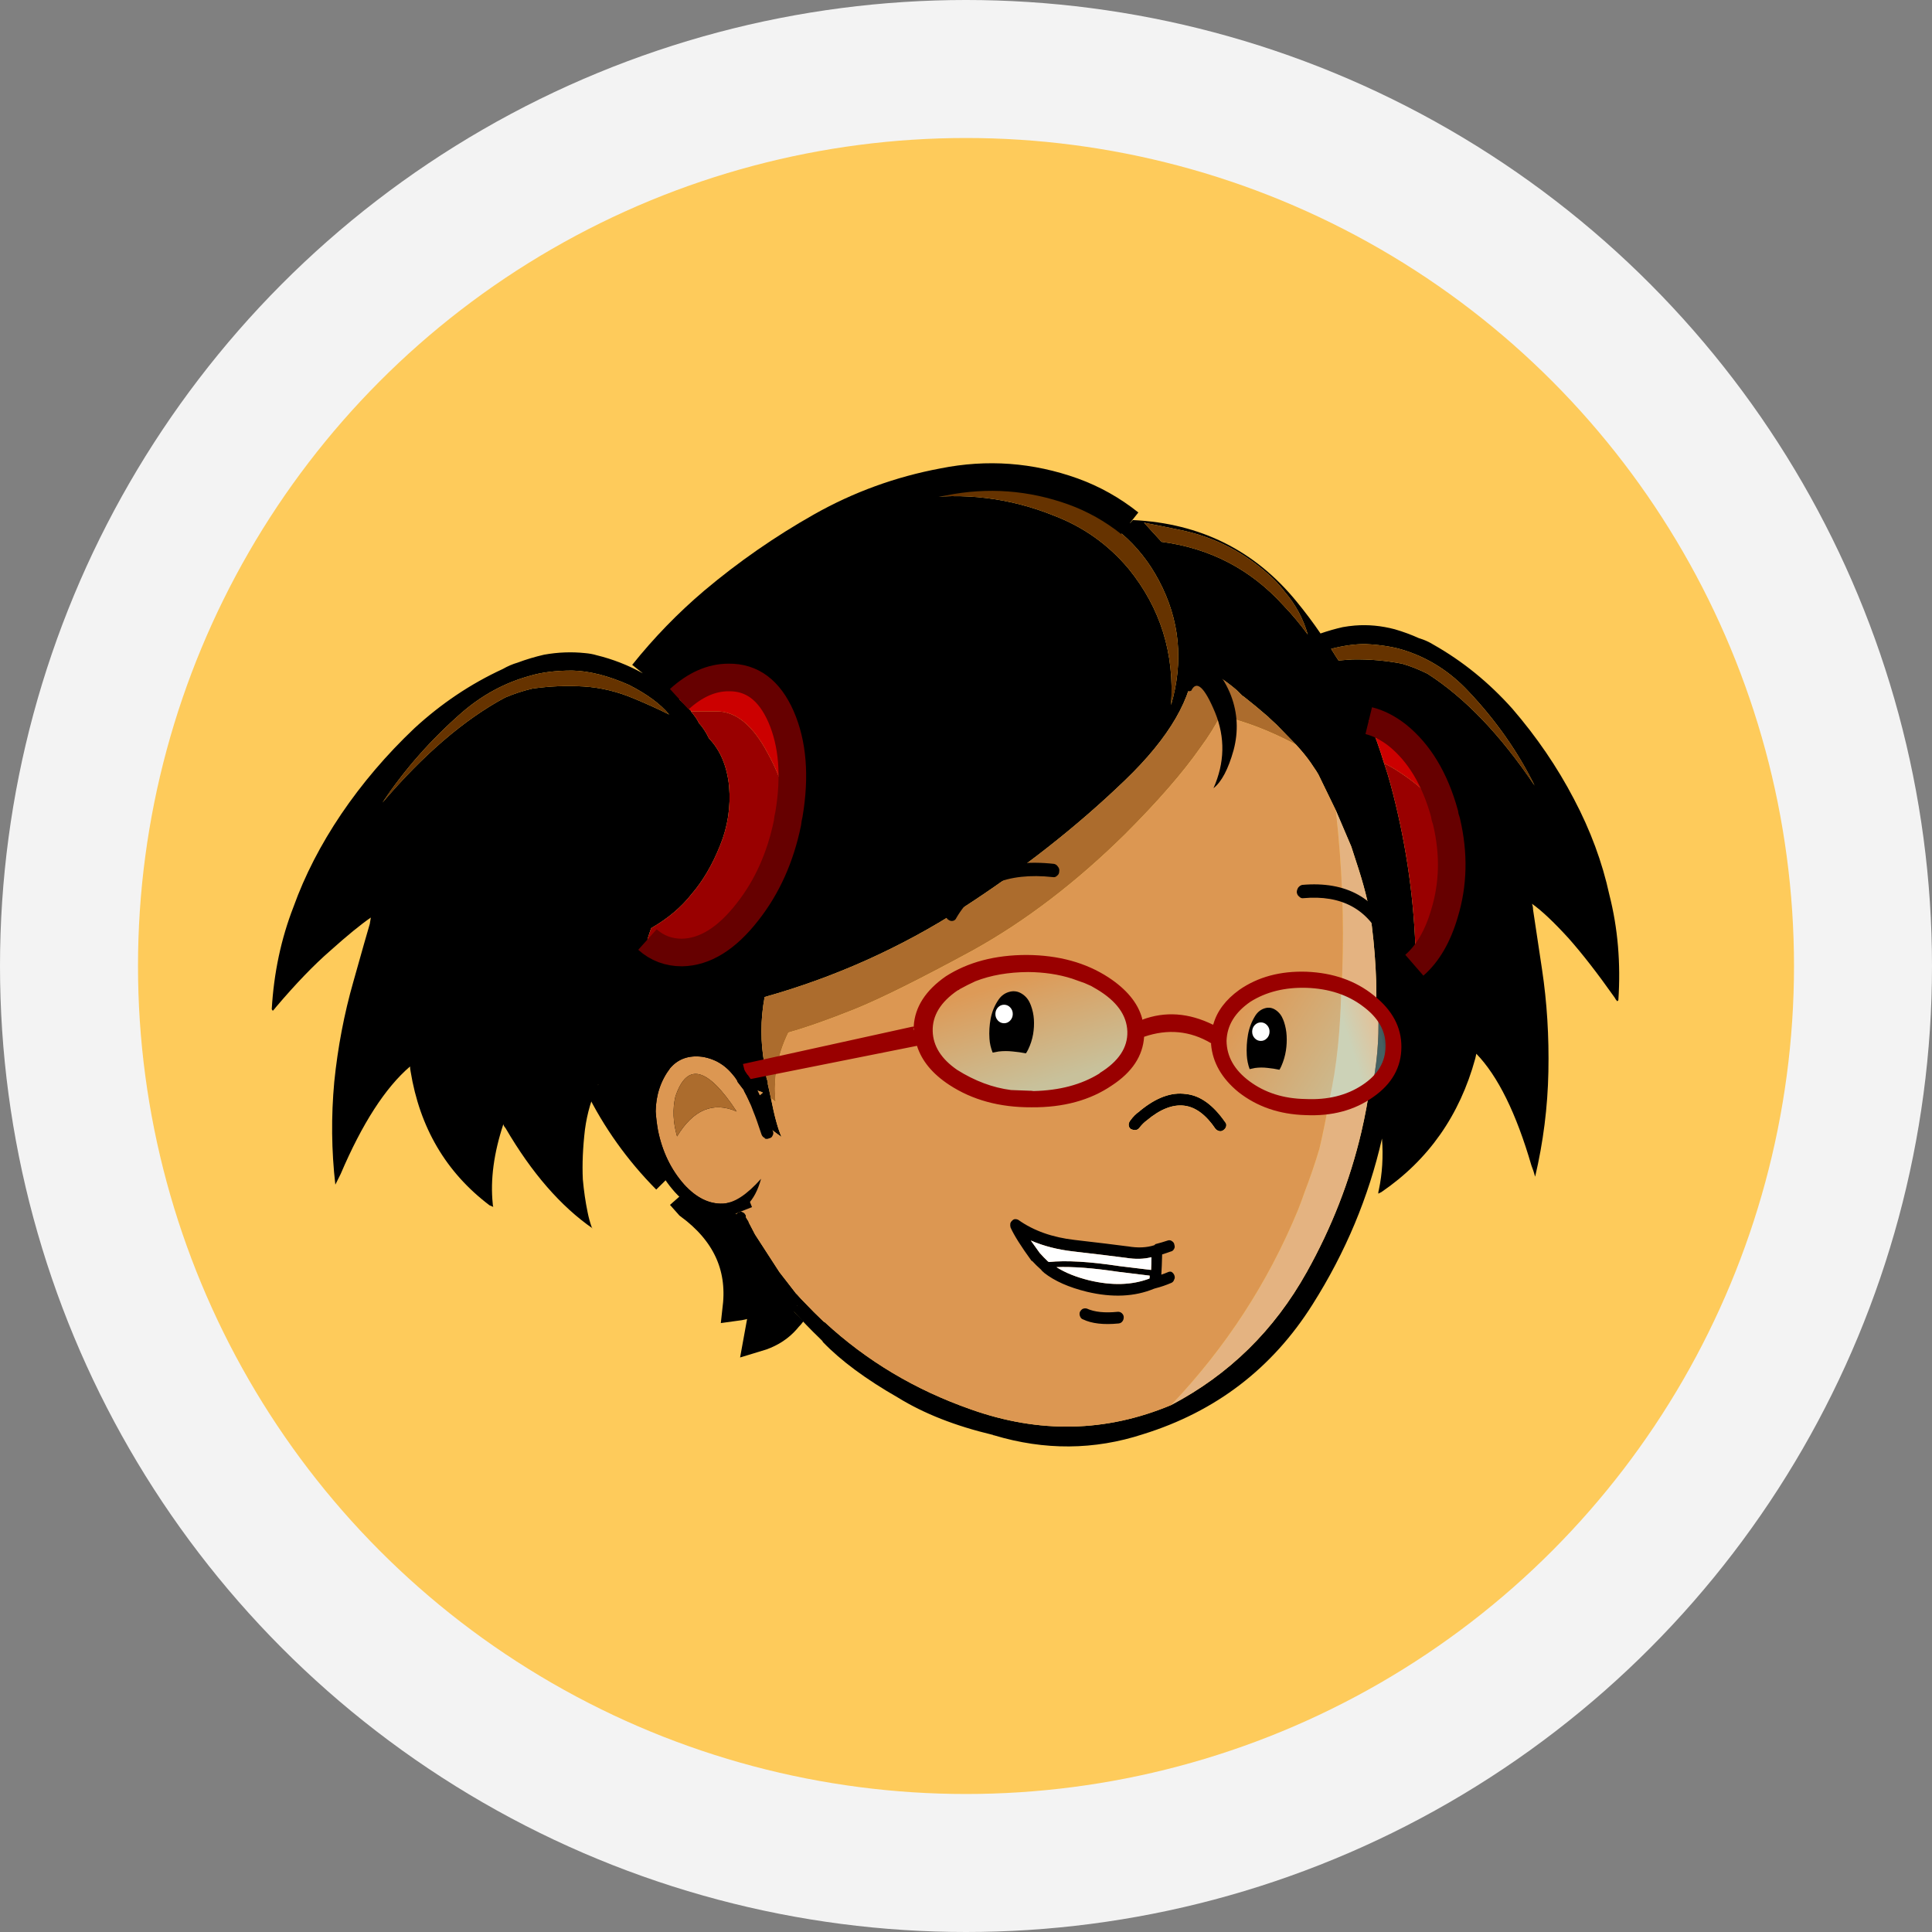 <?xml version="1.0" encoding="UTF-8" standalone="no"?>
<svg width="70px" height="70px" viewBox="0 0 70 70" version="1.1" xmlns="http://www.w3.org/2000/svg" xmlns:xlink="http://www.w3.org/1999/xlink">
    <rect x="0" y="0" width="70" height="70" fill="#808080" stroke="none"/>
    <!-- Generator: Sketch 39.1 (31720) - http://www.bohemiancoding.com/sketch -->
    <title>Group 7</title>
    <desc>Created with Sketch.</desc>
    <defs>
        <linearGradient x1="36.718%" y1="13.077%" x2="63.803%" y2="89.039%" id="linearGradient-1">
            <stop stop-color="#DD9A57" offset="0%"></stop>
            <stop stop-color="#C8C19B" offset="100%"></stop>
        </linearGradient>
        <linearGradient x1="23.92%" y1="16.703%" x2="120.374%" y2="87.903%" id="linearGradient-2">
            <stop stop-color="#DD9A57" offset="0%"></stop>
            <stop stop-color="#C8C19B" offset="100%"></stop>
        </linearGradient>
        <linearGradient x1="41.435%" y1="54.568%" x2="83.99%" y2="45.204%" id="linearGradient-3">
            <stop stop-color="#456162" offset="0%"></stop>
            <stop stop-color="#343F40" offset="100%"></stop>
        </linearGradient>
        <linearGradient x1="48.737%" y1="61.723%" x2="94.697%" y2="39.224%" id="linearGradient-4">
            <stop stop-color="#CCD2B7" offset="0%"></stop>
            <stop stop-color="#E1C29A" offset="100%"></stop>
        </linearGradient>
    </defs>
    <g id="Page-1" stroke="none" stroke-width="1" fill="none" fill-rule="evenodd">
        <g id="BP-TOURS-Copy" transform="translate(-2421, -898)">
            <g id="Group-7" transform="translate(2421, 898)">
                <circle id="Oval-3-Copy-4" fill="#F3F3F3" cx="35" cy="35" r="35"></circle>
                <circle id="Oval-4-Copy-3" fill="#FECB5B" cx="35" cy="35" r="30"></circle>
                <g id="product_nav-brainpop_jr-(1)-copy-2" transform="translate(9, 17)">
                    <g id="annie_profile-copy" transform="translate(0.5, 0)">
                        <g id="Page-1">
                            <g id="annie">
                                <g id="Group">
                                    <g id="Layer0_0_FILL-link">
                                        <g id="Layer0_0_FILL">
                                            <path d="M43.683,8.026 C44.681,9.076 45.488,10.221 46.102,11.463 C44.873,9.633 43.58,8.282 42.224,7.412 C41.916,7.258 41.609,7.136 41.302,7.047 C40.7,6.932 40.099,6.88 39.497,6.893 C39.328,6.904 39.162,6.916 38.998,6.932 C39.416,7.636 39.78,8.359 40.092,9.101 C40.44,9.193 40.786,9.372 41.129,9.639 C41.923,10.279 42.492,11.226 42.838,12.481 C42.849,12.57 42.868,12.66 42.896,12.75 L42.915,12.788 C43.184,13.94 43.158,15.041 42.838,16.091 C42.595,16.923 42.23,17.55 41.743,17.972 C41.665,18.42 41.486,18.817 41.206,19.163 L41.091,19.163 L40.879,19.585 L41.091,19.163 L41.206,19.163 C41.486,18.817 41.665,18.42 41.743,17.972 C41.769,17.807 41.782,17.634 41.782,17.454 L41.782,17.281 C41.705,15.31 41.404,13.351 40.879,11.406 C40.812,11.153 40.735,10.904 40.649,10.657 C40.491,10.13 40.306,9.612 40.092,9.101 C39.78,8.359 39.416,7.636 38.998,6.932 C38.909,6.797 38.819,6.657 38.729,6.509 C38.608,6.326 38.48,6.14 38.345,5.952 C38.078,5.56 37.79,5.176 37.481,4.8 C35.97,2.944 33.993,1.959 31.548,1.843 L31.432,1.959 C30.805,1.459 30.12,1.075 29.378,0.806 C27.842,0.256 26.274,0.141 24.674,0.461 C23.099,0.755 21.621,1.293 20.238,2.074 C18.856,2.855 17.556,3.757 16.34,4.781 C15.411,5.569 14.56,6.439 13.786,7.392 C13.26,7.101 12.703,6.883 12.116,6.74 C11.988,6.701 11.847,6.676 11.694,6.663 C11.207,6.612 10.714,6.631 10.215,6.72 C9.882,6.797 9.562,6.893 9.255,7.008 C9.076,7.06 8.897,7.136 8.717,7.239 C7.552,7.776 6.484,8.493 5.511,9.389 C4.499,10.349 3.616,11.386 2.861,12.5 C2.119,13.601 1.542,14.721 1.133,15.86 C0.685,17.012 0.422,18.248 0.346,19.566 L0.384,19.624 C0.422,19.585 0.461,19.54 0.499,19.489 C1.216,18.644 1.869,17.966 2.458,17.454 C3.072,16.903 3.565,16.5 3.936,16.244 C3.923,16.321 3.911,16.398 3.898,16.475 C3.821,16.731 3.623,17.428 3.303,18.568 C2.97,19.732 2.739,20.942 2.611,22.197 C2.496,23.451 2.509,24.693 2.65,25.922 C2.714,25.794 2.778,25.666 2.842,25.538 C3.623,23.707 4.461,22.408 5.357,21.64 C5.357,21.691 5.364,21.749 5.376,21.813 C5.709,23.861 6.663,25.48 8.237,26.671 L8.372,26.728 C8.359,26.69 8.353,26.651 8.353,26.613 C8.263,25.742 8.391,24.782 8.737,23.733 C8.749,23.784 8.775,23.829 8.813,23.867 C9.761,25.493 10.817,26.709 11.982,27.515 C11.969,27.503 11.956,27.49 11.943,27.477 C11.879,27.298 11.828,27.112 11.79,26.92 C11.713,26.549 11.655,26.152 11.617,25.73 C11.591,25.179 11.617,24.578 11.694,23.925 C11.774,23.33 11.934,22.786 12.174,22.293 C12.802,23.575 13.621,24.727 14.631,25.749 C14.542,25.57 14.459,25.378 14.382,25.173 C14.369,25.147 14.363,25.128 14.363,25.115 C14.35,25.077 14.343,25.045 14.343,25.019 C14.19,24.853 14.107,24.776 14.094,24.789 C14.107,24.776 14.19,24.853 14.343,25.019 L14.382,25.173 L15.63,26.555 L15.937,26.747 C15.873,26.094 15.956,25.454 16.187,24.827 C16.199,24.789 16.219,24.75 16.244,24.712 C16.539,24.098 17.038,23.502 17.742,22.926 C17.729,22.862 17.723,22.805 17.723,22.753 C17.697,22.638 17.672,22.529 17.646,22.427 C17.608,22.414 17.576,22.382 17.55,22.331 C17.512,22.293 17.48,22.248 17.454,22.197 C17.428,22.209 17.409,22.222 17.396,22.235 C17.384,22.235 17.358,22.126 17.32,21.909 C17.23,21.704 17.198,21.601 17.224,21.601 C17.198,21.601 17.23,21.704 17.32,21.909 C17.332,21.934 17.352,21.966 17.377,22.005 C17.403,22.069 17.428,22.133 17.454,22.197 C17.518,22.158 17.556,22.145 17.569,22.158 C17.582,22.222 17.601,22.286 17.627,22.35 L17.627,22.369 C17.64,22.382 17.646,22.401 17.646,22.427 C17.748,22.453 17.876,22.491 18.03,22.542 C18.068,22.555 18.107,22.568 18.145,22.581 C18.132,22.581 18.126,22.587 18.126,22.6 C17.998,22.702 17.87,22.811 17.742,22.926 C17.78,23.08 17.87,23.259 18.011,23.464 C18.139,23.669 18.408,23.912 18.817,24.194 C18.689,23.912 18.561,23.445 18.433,22.792 C18.395,22.625 18.356,22.453 18.318,22.273 L18.318,22.254 L18.318,22.197 C18.305,22.171 18.299,22.152 18.299,22.139 C18.273,22.075 18.26,22.011 18.26,21.947 L18.203,21.582 C18.049,20.776 18.049,19.956 18.203,19.124 C20.75,18.408 23.131,17.339 25.346,15.918 C27.547,14.497 29.519,12.948 31.26,11.271 C32.873,9.722 33.711,8.276 33.775,6.932 C34.031,7.111 34.293,7.29 34.562,7.469 L34.581,7.469 C34.842,7.633 35.085,7.812 35.311,8.007 C35.382,8.078 35.453,8.149 35.522,8.218 C35.535,8.218 35.548,8.225 35.561,8.237 C35.855,8.468 36.15,8.711 36.444,8.967 C36.457,8.98 36.476,8.999 36.502,9.025 C36.642,9.153 36.726,9.229 36.751,9.255 L37.462,9.985 C37.515,10.042 37.566,10.1 37.615,10.157 C37.802,10.371 37.962,10.582 38.095,10.791 C38.161,10.883 38.218,10.973 38.268,11.06 L38.902,12.366 L39.459,13.671 C39.471,13.71 39.561,13.985 39.727,14.497 C39.983,15.303 40.143,15.995 40.207,16.571 C40.288,17.232 40.34,17.891 40.361,18.548 C40.394,19.782 40.324,21.017 40.15,22.254 C40.067,22.854 39.958,23.443 39.823,24.021 C39.408,25.786 38.749,27.475 37.846,29.09 C36.668,31.202 35.029,32.808 32.93,33.909 C30.575,34.895 28.155,34.946 25.672,34.063 C23.662,33.359 21.902,32.309 20.392,30.914 C20.366,30.901 20.347,30.888 20.334,30.876 C20.104,30.658 19.88,30.434 19.662,30.204 L19.643,30.184 C19.553,30.095 19.464,29.999 19.374,29.896 L19.355,29.877 C19.342,29.877 19.336,29.871 19.336,29.858 C19.105,29.563 18.907,29.307 18.74,29.09 L17.857,27.727 L17.627,27.285 L17.627,27.266 C17.588,27.202 17.556,27.151 17.531,27.112 L17.531,27.093 C17.531,27.042 17.512,26.997 17.473,26.959 C17.435,26.92 17.39,26.901 17.339,26.901 C17.313,26.901 17.294,26.907 17.281,26.92 C17.256,26.92 17.23,26.933 17.204,26.959 L17.185,26.978 L17.185,26.997 L17.166,26.978 L16.187,24.827 C15.956,25.454 15.873,26.094 15.937,26.747 L15.63,26.555 L15.457,26.671 C16.775,27.643 17.352,28.872 17.185,30.357 C17.761,30.28 18.088,30.031 18.164,29.608 L18.203,29.896 L18.222,29.992 L17.953,31.471 C18.337,31.356 18.651,31.176 18.894,30.933 C18.958,30.869 19.016,30.805 19.067,30.741 C19.118,30.69 19.163,30.639 19.201,30.588 C19.214,30.562 19.233,30.536 19.259,30.511 C19.31,30.434 19.348,30.364 19.374,30.3 C19.387,30.325 19.406,30.351 19.432,30.376 L19.259,30.511 C19.553,30.844 19.867,31.17 20.2,31.49 C20.225,31.516 20.257,31.548 20.296,31.586 L20.315,31.624 C20.968,32.303 21.877,32.975 23.041,33.641 C23.976,34.217 25.115,34.665 26.459,34.985 C26.472,34.985 26.485,34.991 26.498,35.004 L26.517,35.004 C28.347,35.554 30.146,35.541 31.912,34.965 C34.549,34.146 36.598,32.578 38.057,30.261 C39.253,28.371 40.091,26.368 40.572,24.251 C40.621,24.906 40.583,25.527 40.457,26.114 C40.444,26.152 40.438,26.197 40.438,26.248 L40.553,26.19 C42.256,25.026 43.388,23.413 43.952,21.352 C43.964,21.288 43.977,21.23 43.99,21.179 C44.771,21.985 45.437,23.336 45.987,25.23 C46.038,25.358 46.083,25.493 46.121,25.634 C46.416,24.379 46.576,23.112 46.601,21.832 C46.627,20.552 46.55,19.316 46.371,18.126 C46.192,16.948 46.083,16.225 46.045,15.956 C46.045,15.879 46.032,15.809 46.006,15.745 C46.352,15.988 46.793,16.404 47.331,16.993 C47.83,17.556 48.387,18.273 49.002,19.144 C49.027,19.195 49.059,19.24 49.098,19.278 L49.136,19.24 C49.226,17.896 49.117,16.622 48.81,15.419 C48.554,14.241 48.125,13.082 47.523,11.943 C46.921,10.791 46.179,9.703 45.296,8.679 C44.451,7.732 43.497,6.957 42.435,6.356 C42.268,6.253 42.095,6.176 41.916,6.125 C41.635,5.997 41.34,5.888 41.033,5.799 C40.547,5.671 40.067,5.626 39.593,5.664 C39.439,5.677 39.292,5.696 39.151,5.722 C38.883,5.782 38.615,5.859 38.345,5.952 C38.48,6.14 38.608,6.326 38.729,6.509 C39.174,6.394 39.583,6.336 39.958,6.336 C40.547,6.362 41.046,6.445 41.455,6.586 C42.3,6.868 43.043,7.348 43.683,8.026 L43.683,8.026 L43.683,8.026 Z M23.694,1.075 C23.886,1.011 24.078,0.96 24.27,0.922 C25.934,0.499 27.579,0.602 29.205,1.229 C30.69,1.767 31.784,2.701 32.488,4.032 C33.244,5.453 33.391,6.957 32.93,8.545 C33.058,6.676 32.546,5.031 31.394,3.61 C30.664,2.739 29.768,2.099 28.706,1.69 C27.093,1.037 25.422,0.832 23.694,1.075 L23.694,1.075 L23.694,1.075 Z M36.655,3.994 C36.796,4.135 36.93,4.288 37.058,4.455 C37.442,4.903 37.718,5.415 37.884,5.991 C37.602,5.607 37.302,5.248 36.982,4.916 C35.804,3.623 34.338,2.861 32.584,2.631 L31.951,1.939 C32.36,2.016 32.776,2.099 33.199,2.189 C34.517,2.445 35.669,3.047 36.655,3.994 L36.655,3.994 L36.655,3.994 Z M16.839,21.793 C16.903,21.845 16.974,21.902 17.051,21.966 C17.102,22.005 17.159,22.056 17.224,22.12 C17.262,22.158 17.3,22.19 17.339,22.216 C17.134,22.113 17.019,22.043 16.993,22.005 C16.929,21.902 16.878,21.832 16.839,21.793 L16.839,21.793 L16.839,21.793 Z M16.916,11.482 C16.839,10.753 16.596,10.177 16.187,9.754 C16.084,9.537 15.963,9.351 15.822,9.197 C15.771,9.082 15.675,8.941 15.534,8.775 C15.547,8.762 15.54,8.749 15.515,8.737 C15.383,8.595 15.249,8.46 15.111,8.333 C15.686,7.808 16.281,7.546 16.897,7.546 C17.742,7.533 18.376,8.007 18.798,8.967 C19.22,9.94 19.316,11.118 19.086,12.5 C19.06,12.602 19.041,12.711 19.028,12.826 C18.772,14.068 18.292,15.137 17.588,16.033 C16.833,17.006 16.039,17.499 15.207,17.512 C14.723,17.512 14.307,17.352 13.959,17.031 C14.014,16.856 14.059,16.722 14.094,16.628 C14.695,16.283 15.182,15.873 15.553,15.399 C15.963,14.926 16.308,14.337 16.59,13.633 C16.871,12.942 16.98,12.225 16.916,11.482 L16.916,11.482 L16.916,11.482 Z M8.794,8.276 C7.322,9.069 5.844,10.337 4.359,12.078 C5.152,10.887 6.112,9.799 7.239,8.813 C7.981,8.173 8.801,7.732 9.697,7.488 C10.119,7.36 10.631,7.296 11.233,7.296 C11.847,7.309 12.532,7.482 13.287,7.815 C13.94,8.148 14.427,8.506 14.747,8.89 C14.337,8.685 13.914,8.493 13.479,8.314 C12.878,8.058 12.27,7.911 11.655,7.873 C11.041,7.834 10.42,7.86 9.793,7.949 C9.46,8.026 9.127,8.135 8.794,8.276 L8.794,8.276 L8.794,8.276 Z M34.889,23.656 C34.453,23.029 33.98,22.689 33.468,22.638 C32.943,22.561 32.386,22.766 31.797,23.253 L31.778,23.272 C31.663,23.349 31.554,23.458 31.452,23.598 C31.413,23.65 31.394,23.701 31.394,23.752 C31.394,23.816 31.42,23.867 31.471,23.906 C31.522,23.931 31.573,23.944 31.624,23.944 C31.688,23.944 31.74,23.918 31.778,23.867 C31.868,23.752 31.957,23.662 32.047,23.598 C32.533,23.189 32.988,23.009 33.41,23.061 C33.82,23.112 34.197,23.393 34.543,23.906 C34.581,23.944 34.626,23.97 34.677,23.982 C34.729,23.995 34.78,23.982 34.831,23.944 C34.882,23.906 34.914,23.861 34.927,23.81 C34.94,23.746 34.927,23.694 34.889,23.656 L34.889,23.656 L34.889,23.656 Z M18.203,29.896 C18.203,29.909 18.196,29.928 18.184,29.954 C18.196,29.954 18.209,29.967 18.222,29.992 L18.203,29.896 L18.203,29.896 L18.203,29.896 Z M17.454,22.197 C17.428,22.133 17.403,22.069 17.377,22.005 C17.352,21.966 17.332,21.934 17.32,21.909 C17.358,22.126 17.384,22.235 17.396,22.235 C17.409,22.222 17.428,22.209 17.454,22.197 L17.454,22.197 L17.454,22.197 Z M41.782,17.281 L41.782,17.454 L41.801,17.454 C42.006,17.262 41.999,17.204 41.782,17.281 L41.782,17.281 L41.782,17.281 Z" id="Shape" fill="#000000"></path>
                                            <path d="M4.359,12.078 C5.844,10.337 7.322,9.069 8.794,8.276 C9.127,8.135 9.46,8.026 9.793,7.949 C10.42,7.86 11.041,7.834 11.655,7.873 C12.27,7.911 12.878,8.058 13.479,8.314 C13.914,8.493 14.337,8.685 14.747,8.89 C14.427,8.506 13.94,8.148 13.287,7.815 C12.532,7.482 11.847,7.309 11.233,7.296 C10.631,7.296 10.119,7.36 9.697,7.488 C8.801,7.732 7.981,8.173 7.239,8.813 C6.112,9.799 5.152,10.887 4.359,12.078 L4.359,12.078 L4.359,12.078 Z M37.058,4.455 C36.93,4.288 36.796,4.135 36.655,3.994 C35.669,3.047 34.517,2.445 33.199,2.189 C32.776,2.099 32.36,2.016 31.951,1.939 L32.584,2.631 C34.338,2.861 35.804,3.623 36.982,4.916 C37.302,5.248 37.602,5.607 37.884,5.991 C37.718,5.415 37.442,4.903 37.058,4.455 L37.058,4.455 L37.058,4.455 Z M24.27,0.922 C24.078,0.96 23.886,1.011 23.694,1.075 C25.422,0.832 27.093,1.037 28.706,1.69 C29.768,2.099 30.664,2.739 31.394,3.61 C32.546,5.031 33.058,6.676 32.93,8.545 C33.391,6.957 33.244,5.453 32.488,4.032 C31.784,2.701 30.69,1.767 29.205,1.229 C27.579,0.602 25.934,0.499 24.27,0.922 L24.27,0.922 L24.27,0.922 Z M46.102,11.463 C45.488,10.221 44.681,9.076 43.683,8.026 C43.043,7.348 42.3,6.868 41.455,6.586 C41.046,6.445 40.547,6.362 39.958,6.336 C39.583,6.336 39.174,6.394 38.729,6.509 C38.819,6.657 38.909,6.797 38.998,6.932 C39.162,6.916 39.328,6.904 39.497,6.893 C40.099,6.88 40.7,6.932 41.302,7.047 C41.609,7.136 41.916,7.258 42.224,7.412 C43.58,8.282 44.873,9.633 46.102,11.463 L46.102,11.463 L46.102,11.463 Z" id="Shape" fill="#663300"></path>
                                            <path d="M18.798,8.967 C18.376,8.007 17.742,7.533 16.897,7.546 C16.281,7.546 15.686,7.808 15.111,8.333 C15.249,8.46 15.383,8.595 15.515,8.737 C15.54,8.749 15.547,8.762 15.534,8.775 L16.475,8.775 C17.166,8.775 17.78,9.281 18.318,10.292 C18.856,11.278 19.092,12.122 19.028,12.826 C19.041,12.711 19.06,12.602 19.086,12.5 C19.316,11.118 19.22,9.94 18.798,8.967 L18.798,8.967 L18.798,8.967 Z M40.092,9.101 C40.306,9.612 40.491,10.13 40.649,10.657 C40.828,10.742 41.007,10.844 41.187,10.964 C42.089,11.553 42.659,12.148 42.896,12.75 C42.868,12.66 42.849,12.57 42.838,12.481 C42.492,11.226 41.923,10.279 41.129,9.639 C40.786,9.372 40.44,9.193 40.092,9.101 L40.092,9.101 L40.092,9.101 Z" id="Shape" fill="#CC0000"></path>
                                            <path d="M16.187,9.754 C16.596,10.177 16.839,10.753 16.916,11.482 C16.98,12.225 16.871,12.942 16.59,13.633 C16.308,14.337 15.963,14.926 15.553,15.399 C15.182,15.873 14.695,16.283 14.094,16.628 C14.059,16.722 14.014,16.856 13.959,17.031 C14.307,17.352 14.723,17.512 15.207,17.512 C16.039,17.499 16.833,17.006 17.588,16.033 C18.292,15.137 18.772,14.068 19.028,12.826 C19.092,12.122 18.856,11.278 18.318,10.292 C17.78,9.281 17.166,8.775 16.475,8.775 L15.534,8.775 C15.675,8.941 15.771,9.082 15.822,9.197 C15.963,9.351 16.084,9.537 16.187,9.754 L16.187,9.754 L16.187,9.754 Z M40.649,10.657 C40.735,10.904 40.812,11.153 40.879,11.406 C41.404,13.351 41.705,15.31 41.782,17.281 C41.999,17.204 42.006,17.262 41.801,17.454 L41.782,17.454 C41.782,17.634 41.769,17.807 41.743,17.972 C42.23,17.55 42.595,16.923 42.838,16.091 C43.158,15.041 43.184,13.94 42.915,12.788 L42.896,12.75 C42.659,12.148 42.089,11.553 41.187,10.964 C41.007,10.844 40.828,10.742 40.649,10.657 L40.649,10.657 L40.649,10.657 Z" id="Shape" fill="#990000"></path>
                                            <path d="M17.051,21.966 C16.974,21.902 16.903,21.845 16.839,21.793 C16.878,21.832 16.929,21.902 16.993,22.005 C17.019,22.043 17.134,22.113 17.339,22.216 C17.3,22.19 17.262,22.158 17.224,22.12 C17.159,22.056 17.102,22.005 17.051,21.966 L17.051,21.966 L17.051,21.966 Z M31.26,13.23 C32.451,12.039 33.36,10.995 33.986,10.1 C34.297,9.678 34.541,9.287 34.716,8.929 C35.612,9.133 36.527,9.485 37.462,9.985 L36.751,9.255 C36.726,9.229 36.642,9.153 36.502,9.025 C36.476,8.999 36.457,8.98 36.444,8.967 C36.15,8.711 35.855,8.468 35.561,8.237 C35.548,8.225 35.535,8.218 35.522,8.218 C35.453,8.149 35.382,8.078 35.311,8.007 C35.085,7.812 34.842,7.633 34.581,7.469 L34.562,7.469 C34.293,7.29 34.031,7.111 33.775,6.932 C33.711,8.276 32.873,9.722 31.26,11.271 C29.519,12.948 27.547,14.497 25.346,15.918 C23.131,17.339 20.75,18.408 18.203,19.124 C18.049,19.956 18.049,20.776 18.203,21.582 L18.26,21.947 C18.26,22.011 18.273,22.075 18.299,22.139 C18.299,22.152 18.305,22.171 18.318,22.197 L18.318,22.254 L18.318,22.273 C18.356,22.453 18.395,22.625 18.433,22.792 C18.484,22.83 18.542,22.875 18.606,22.926 C18.516,22.069 18.67,21.23 19.067,20.411 C19.707,20.232 20.507,19.95 21.467,19.566 C22.414,19.182 23.842,18.472 25.749,17.435 C27.643,16.385 29.48,14.983 31.26,13.23 L31.26,13.23 L31.26,13.23 Z M16.244,24.712 C16.219,24.75 16.199,24.789 16.187,24.827 L17.166,26.978 L17.185,26.978 L17.204,26.959 C17.23,26.933 17.256,26.92 17.281,26.92 L17.204,26.728 L17.3,26.843 L17.262,26.747 L17.281,26.786 L17.262,26.709 C16.891,26.146 16.551,25.48 16.244,24.712 L16.244,24.712 L16.244,24.712 Z M17.569,22.158 C17.556,22.145 17.518,22.158 17.454,22.197 C17.48,22.248 17.512,22.293 17.55,22.331 C17.576,22.344 17.601,22.357 17.627,22.369 L17.627,22.35 C17.601,22.286 17.582,22.222 17.569,22.158 L17.569,22.158 L17.569,22.158 Z M18.03,22.542 C18.056,22.555 18.088,22.574 18.126,22.6 C18.126,22.587 18.132,22.581 18.145,22.581 C18.107,22.568 18.068,22.555 18.03,22.542 L18.03,22.542 L18.03,22.542 Z" id="Shape" fill="#AC6C2D"></path>
                                            <path d="M38.902,12.366 L38.902,12.385 C39.127,14.4 39.204,16.352 39.132,18.241 C39.056,20.45 38.781,22.575 38.306,24.616 C38.146,25.152 37.966,25.677 37.769,26.19 C37.691,26.418 37.608,26.642 37.519,26.863 C36.431,29.487 34.901,31.836 32.93,33.909 C35.029,32.808 36.668,31.202 37.846,29.09 C38.749,27.475 39.408,25.786 39.823,24.021 C39.958,23.443 40.067,22.854 40.15,22.254 C40.324,21.017 40.394,19.782 40.361,18.548 C40.34,17.891 40.288,17.232 40.207,16.571 C40.143,15.995 39.983,15.303 39.727,14.497 C39.561,13.985 39.471,13.71 39.459,13.671 L38.902,12.366 L38.902,12.366 L38.902,12.366 Z" id="Shape" fill="#E4B381"></path>
                                            <path d="M33.986,10.1 C33.36,10.995 32.451,12.039 31.26,13.23 C29.48,14.983 27.643,16.385 25.749,17.435 C23.842,18.472 22.414,19.182 21.467,19.566 C20.507,19.95 19.707,20.232 19.067,20.411 C18.67,21.23 18.516,22.069 18.606,22.926 C18.542,22.875 18.484,22.83 18.433,22.792 C18.561,23.445 18.689,23.912 18.817,24.194 C18.408,23.912 18.139,23.669 18.011,23.464 C17.87,23.259 17.78,23.08 17.742,22.926 C17.038,23.502 16.539,24.098 16.244,24.712 C16.551,25.48 16.891,26.146 17.262,26.709 L17.281,26.786 L17.339,26.901 C17.39,26.901 17.435,26.92 17.473,26.959 C17.512,26.997 17.531,27.042 17.531,27.093 L17.531,27.112 C17.556,27.151 17.588,27.202 17.627,27.266 L17.627,27.285 L17.857,27.727 L18.74,29.09 C18.907,29.307 19.105,29.563 19.336,29.858 C19.336,29.871 19.342,29.877 19.355,29.877 L19.374,29.896 C19.464,29.999 19.553,30.095 19.643,30.184 L19.662,30.204 C19.88,30.434 20.104,30.658 20.334,30.876 C20.347,30.888 20.366,30.901 20.392,30.914 C21.902,32.309 23.662,33.359 25.672,34.063 C28.155,34.946 30.575,34.895 32.93,33.909 C34.901,31.836 36.431,29.487 37.519,26.863 C37.608,26.642 37.691,26.418 37.769,26.19 C37.966,25.677 38.146,25.152 38.306,24.616 C38.781,22.575 39.056,20.45 39.132,18.241 C39.204,16.352 39.127,14.4 38.902,12.385 L38.902,12.366 L38.268,11.06 C38.218,10.973 38.161,10.883 38.095,10.791 C37.962,10.582 37.802,10.371 37.615,10.157 C37.566,10.1 37.515,10.042 37.462,9.985 C36.527,9.485 35.612,9.133 34.716,8.929 C34.541,9.287 34.297,9.678 33.986,10.1 L33.986,10.1 L33.986,10.1 Z M33.468,22.638 C33.98,22.689 34.453,23.029 34.889,23.656 C34.927,23.694 34.94,23.746 34.927,23.81 C34.914,23.861 34.882,23.906 34.831,23.944 C34.78,23.982 34.729,23.995 34.677,23.982 C34.626,23.97 34.581,23.944 34.543,23.906 C34.197,23.393 33.82,23.112 33.41,23.061 C32.988,23.009 32.533,23.189 32.047,23.598 C31.957,23.662 31.868,23.752 31.778,23.867 C31.74,23.918 31.688,23.944 31.624,23.944 C31.573,23.944 31.522,23.931 31.471,23.906 C31.42,23.867 31.394,23.816 31.394,23.752 C31.394,23.701 31.413,23.65 31.452,23.598 C31.554,23.458 31.663,23.349 31.778,23.272 L31.797,23.253 C32.386,22.766 32.943,22.561 33.468,22.638 L33.468,22.638 L33.468,22.638 Z M17.55,22.331 C17.576,22.382 17.608,22.414 17.646,22.427 C17.646,22.401 17.64,22.382 17.627,22.369 L17.55,22.331 L17.55,22.331 L17.55,22.331 Z M18.126,22.6 C18.088,22.574 18.056,22.555 18.03,22.542 C17.876,22.491 17.748,22.453 17.646,22.427 C17.672,22.529 17.697,22.638 17.723,22.753 C17.723,22.805 17.729,22.862 17.742,22.926 C17.87,22.811 17.998,22.702 18.126,22.6 L18.126,22.6 L18.126,22.6 Z" id="Shape" fill="#DC9752"></path>
                                        </g>
                                    </g>
                                    <g id="Layer0_0_1_STROKES-link" transform="translate(13.825, 7.296)" stroke="#660000">
                                        <path d="M26.267,1.815 C26.615,1.9 26.961,2.076 27.304,2.343 C28.098,2.983 28.667,3.93 29.013,5.184 C29.024,5.274 29.047,5.364 29.08,5.453 L29.09,5.492 C29.359,6.644 29.333,7.744 29.013,8.794 C28.77,9.626 28.405,10.254 27.919,10.676 M1.286,1.037 C1.861,0.512 2.457,0.25 3.072,0.25 C3.917,0.237 4.551,0.71 4.973,1.671 C5.396,2.643 5.492,3.821 5.261,5.204 C5.236,5.306 5.216,5.415 5.204,5.53 C4.948,6.772 4.467,7.841 3.763,8.737 C3.008,9.709 2.215,10.202 1.382,10.215 C0.898,10.215 0.482,10.058 0.134,9.745" id="Layer0_0_1_STROKES"></path>
                                    </g>
                                    <g id="Layer0_0_2_STROKES-link" transform="translate(11.905, 0)" stroke="#000000">
                                        <path d="M7.354,30.511 C7.328,30.536 7.309,30.562 7.296,30.588 C7.258,30.639 7.213,30.69 7.162,30.741 C7.111,30.805 7.053,30.869 6.989,30.933 C6.746,31.176 6.432,31.356 6.048,31.471 L6.317,29.992 M6.298,29.896 L6.26,29.608 C6.183,30.031 5.856,30.28 5.28,30.357 C5.447,28.872 4.871,27.643 3.552,26.671 C3.437,26.542 3.335,26.427 3.245,26.325 M0.269,22.302 C0.897,23.579 1.716,24.727 2.727,25.749 M19.528,1.959 C18.9,1.459 18.216,1.075 17.473,0.806 C15.937,0.256 14.369,0.141 12.769,0.461 C11.194,0.755 9.716,1.293 8.333,2.074 C6.951,2.855 5.652,3.757 4.435,4.781 C3.507,5.569 2.659,6.442 1.891,7.402 M5.3,26.728 L5.376,26.92 M7.469,30.3 C7.444,30.364 7.405,30.434 7.354,30.511 M6.317,29.992 L6.298,29.896" id="Layer0_0_2_STROKES"></path>
                                    </g>
                                </g>
                                <g id="Group" transform="translate(33.18, 6.432)" fill="#000000">
                                    <g id="Layer0_1_FILL-link">
                                        <g id="Layer0_1_FILL">
                                            <path d="M2.016,3.744 C2.195,3.066 2.163,2.407 1.92,1.767 C1.664,1.114 1.274,0.64 0.749,0.346 C0.659,0.307 0.589,0.294 0.538,0.307 C0.154,0.435 0.07,0.838 0.288,1.517 C0.314,1.607 0.378,1.632 0.48,1.594 C0.672,1.197 0.96,1.459 1.344,2.381 C1.715,3.29 1.696,4.205 1.286,5.127 C1.581,4.896 1.824,4.435 2.016,3.744 L2.016,3.744 L2.016,3.744 Z" id="Shape"></path>
                                        </g>
                                    </g>
                                </g>
                                <g id="Group" transform="translate(29.331, 20.922) rotate(-4.515) translate(-29.331, -20.922) translate(16.331, 16.922)">
                                    <g id="Annie_glasses_quarter_0_Layer1_0_FILL-link" transform="translate(7.799, 0.78)">
                                        <g id="Group" transform="translate(0, 0)">
                                            <g id="Annie_glasses_quarter_0_Layer1_0_FILL">
                                                <path d="M1.077,3.952 C1.804,4.455 2.678,4.736 3.698,4.795 C4.724,4.865 5.597,4.698 6.319,4.293 C7.062,3.897 7.435,3.382 7.436,2.748 C7.451,2.12 7.092,1.558 6.359,1.063 C5.655,0.579 4.788,0.305 3.759,0.241 C2.742,0.179 1.862,0.346 1.117,0.742 C0.4,1.145 0.035,1.659 0.02,2.287 C0.018,2.918 0.371,3.473 1.077,3.952 L1.077,3.952 L1.077,3.952 Z" id="Shape" fill="url(#linearGradient-1)"></path>
                                                <path d="M10.585,3.471 C10.587,4.066 10.892,4.588 11.5,5.035 C12.13,5.512 12.882,5.78 13.755,5.838 C13.973,5.851 14.176,5.851 14.365,5.838 C14.716,4.71 14.966,3.346 15.116,1.745 C14.726,1.616 14.292,1.536 13.816,1.505 C12.941,1.451 12.183,1.612 11.54,1.986 C10.921,2.375 10.603,2.87 10.585,3.471 L10.585,3.471 L10.585,3.471 Z" id="Shape" fill="url(#linearGradient-2)"></path>
                                                <path d="M16.782,4.494 C17.022,4 16.886,3.358 16.376,2.568 C16.365,3.506 16.236,4.435 15.99,5.356 C16.277,5.286 16.541,4.998 16.782,4.494 L16.782,4.494 L16.782,4.494 Z" id="Shape" fill="url(#linearGradient-3)"></path>
                                                <path d="M16.051,2.267 C15.767,2.056 15.456,1.882 15.116,1.745 C14.966,3.346 14.716,4.71 14.365,5.838 C14.985,5.805 15.526,5.644 15.99,5.356 L15.99,5.356 C16.236,4.435 16.365,3.506 16.376,2.568 L16.376,2.528 C16.282,2.446 16.173,2.359 16.051,2.267 L16.051,2.267 L16.051,2.267 L16.051,2.267 Z" id="Shape" fill="url(#linearGradient-4)"></path>
                                            </g>
                                        </g>
                                    </g>
                                    <g id="Annie_glasses_quarter_0_Layer0_0_FILL-link" transform="translate(0.891, 0.379)" fill="#990000">
                                        <g id="Group">
                                            <g id="Annie_glasses_quarter_0_Layer0_0_FILL">
                                                <path d="M10.748,0.181 C9.599,0.091 8.603,0.272 7.761,0.722 C6.992,1.171 6.558,1.74 6.461,2.427 L6.461,2.447 L6.4,2.447 L0.183,3.31 L0.284,3.892 L6.522,3.15 C6.65,3.706 7.002,4.208 7.578,4.654 C8.366,5.264 9.334,5.612 10.484,5.697 C11.633,5.798 12.622,5.61 13.45,5.136 C14.218,4.715 14.651,4.16 14.751,3.471 C15.629,3.245 16.428,3.385 17.148,3.892 C17.155,3.909 17.155,3.922 17.148,3.932 C17.152,4.595 17.437,5.197 18.001,5.738 C18.63,6.318 19.415,6.659 20.358,6.761 C21.313,6.88 22.146,6.726 22.857,6.299 C23.569,5.881 23.955,5.306 24.015,4.574 C24.076,3.859 23.791,3.211 23.162,2.628 C22.547,2.048 21.761,1.7 20.805,1.585 C19.863,1.479 19.037,1.632 18.326,2.046 C17.808,2.36 17.463,2.747 17.29,3.21 C17.287,3.221 17.28,3.227 17.27,3.23 C16.43,2.731 15.584,2.604 14.73,2.849 C14.734,2.833 14.734,2.813 14.73,2.789 C14.619,2.227 14.253,1.705 13.633,1.224 C12.859,0.628 11.898,0.28 10.748,0.181 L10.748,0.181 L10.748,0.181 Z M22.735,2.989 C23.261,3.443 23.498,3.945 23.446,4.494 C23.401,5.067 23.083,5.515 22.492,5.838 C21.897,6.167 21.199,6.281 20.399,6.179 C19.612,6.104 18.955,5.836 18.428,5.376 C17.916,4.928 17.679,4.419 17.717,3.852 C17.779,3.295 18.104,2.847 18.692,2.508 C19.29,2.195 19.981,2.081 20.765,2.167 C21.564,2.26 22.221,2.534 22.735,2.989 L22.735,2.989 L22.735,2.989 Z M13.186,1.625 C13.862,2.106 14.187,2.641 14.161,3.23 C14.133,3.813 13.761,4.288 13.044,4.654 C13.044,4.664 13.037,4.671 13.024,4.674 C12.346,5.022 11.54,5.169 10.606,5.116 C10.579,5.113 10.545,5.106 10.504,5.096 L10.484,5.096 L9.793,5.015 C9.139,4.878 8.509,4.584 7.904,4.133 C7.362,3.693 7.105,3.205 7.131,2.668 C7.159,2.105 7.497,1.637 8.147,1.264 C8.181,1.258 8.208,1.245 8.229,1.224 C8.419,1.137 8.616,1.057 8.818,0.983 C9.39,0.81 10.034,0.75 10.748,0.802 C11.322,0.852 11.844,0.973 12.312,1.164 L12.759,1.364 L12.983,1.485 C13.056,1.536 13.124,1.583 13.186,1.625 L13.186,1.625 L13.186,1.625 Z M6.441,2.508 L6.461,2.508 C6.462,2.538 6.462,2.565 6.461,2.588 L6.441,2.508 L6.441,2.508 L6.441,2.508 Z" id="Shape"></path>
                                            </g>
                                        </g>
                                    </g>
                                </g>
                                <g id="Group" transform="translate(15.557, 23.555) rotate(-3.254) translate(-15.557, -23.555) translate(12.557, 19.555)">
                                    <g id="Annie_ear_profile_0_Layer0_0_FILL-link" transform="translate(0.997, 1.003)">
                                        <g id="Annie_ear_profile_0_Layer0_0_FILL" transform="translate(0, 0)">
                                            <path d="M4.263,2.872 C4.175,2.577 4.073,2.31 3.957,2.073 C3.96,2.073 3.96,2.066 3.957,2.051 C3.887,1.951 3.814,1.843 3.738,1.728 C3.742,1.727 3.742,1.72 3.738,1.706 C3.453,1.188 3.045,0.871 2.514,0.756 C2.032,0.668 1.638,0.783 1.334,1.101 C0.968,1.531 0.764,2.042 0.721,2.635 L0.721,2.635 C0.722,2.859 0.737,3.089 0.765,3.326 C0.876,4.101 1.153,4.771 1.596,5.334 C2.011,5.847 2.47,6.106 2.973,6.111 C3.375,6.111 3.849,5.837 4.394,5.291 L4.416,5.096 C4.444,5.059 4.466,5.016 4.482,4.967 C4.591,4.63 4.634,4.255 4.613,3.844 L4.613,3.822 C4.562,3.8 4.525,3.757 4.503,3.693 C4.394,3.287 4.314,3.013 4.263,2.872 L4.263,2.872 L4.263,2.872 Z M1.465,2.138 C1.955,0.914 2.684,1.137 3.651,2.807 C2.822,2.39 2.086,2.649 1.443,3.585 C1.326,3.067 1.333,2.585 1.465,2.138 L1.465,2.138 L1.465,2.138 Z" id="Shape" fill="#DC9752"></path>
                                            <path d="M3.651,2.807 C2.684,1.137 1.955,0.914 1.465,2.138 C1.333,2.585 1.326,3.067 1.443,3.585 C2.086,2.649 2.822,2.39 3.651,2.807 L3.651,2.807 L3.651,2.807 Z" id="Shape" fill="#AC6C2D"></path>
                                            <path d="M4.897,3.757 C4.935,3.706 4.942,3.649 4.919,3.585 C4.809,3.17 4.729,2.889 4.678,2.743 C4.58,2.414 4.471,2.119 4.35,1.857 C4.347,1.857 4.34,1.85 4.329,1.836 C4.267,1.734 4.202,1.626 4.132,1.512 C4.128,1.512 4.121,1.505 4.11,1.49 C3.761,0.855 3.258,0.466 2.602,0.324 C1.947,0.21 1.415,0.376 1.006,0.821 C0.572,1.324 0.332,1.922 0.284,2.613 L0.284,2.635 C0.284,2.872 0.298,3.124 0.328,3.39 L0.328,3.39 C0.45,4.242 0.756,4.976 1.246,5.593 C1.764,6.233 2.347,6.542 2.995,6.522 C3.656,6.514 4.123,6.103 4.394,5.291 C3.849,5.837 3.375,6.111 2.973,6.111 C2.47,6.106 2.011,5.847 1.596,5.334 C1.153,4.771 0.876,4.101 0.765,3.326 C0.737,3.089 0.722,2.859 0.721,2.635 L0.721,2.635 C0.764,2.042 0.968,1.531 1.334,1.101 C1.638,0.783 2.032,0.668 2.514,0.756 C3.045,0.871 3.453,1.188 3.738,1.706 C3.742,1.72 3.742,1.727 3.738,1.728 C3.814,1.843 3.887,1.951 3.957,2.051 C3.96,2.066 3.96,2.073 3.957,2.073 C4.073,2.31 4.175,2.577 4.263,2.872 C4.314,3.013 4.394,3.287 4.503,3.693 C4.525,3.757 4.562,3.8 4.613,3.822 L4.613,3.844 C4.668,3.866 4.719,3.866 4.766,3.844 C4.831,3.837 4.875,3.808 4.897,3.757 L4.897,3.757 L4.897,3.757 Z" id="Shape" fill="#000000"></path>
                                        </g>
                                    </g>
                                </g>
                                <g id="Group" transform="translate(29.882, 28.64) rotate(3.794) translate(-29.882, -28.64) translate(25.882, 26.14)">
                                    <g id="Annie_mouth_talk_loop_happy_new_11_Layer0_0_FILL-link" transform="translate(1.01, 0.998)">
                                        <g id="Annie_mouth_talk_loop_happy_new_11_Layer0_0_FILL" transform="translate(0, -0)">
                                            <path d="M2.876,3.565 C2.902,3.624 2.94,3.659 2.991,3.67 C3.317,3.801 3.748,3.822 4.286,3.733 C4.344,3.724 4.388,3.696 4.419,3.649 C4.452,3.602 4.464,3.546 4.457,3.481 C4.449,3.431 4.424,3.39 4.381,3.355 C4.338,3.32 4.287,3.306 4.229,3.313 C3.763,3.392 3.389,3.378 3.105,3.271 C3.056,3.26 3.005,3.267 2.953,3.292 C2.912,3.32 2.88,3.362 2.857,3.418 C2.847,3.472 2.853,3.521 2.876,3.565 L2.876,3.565 L2.876,3.565 Z M4.438,0.923 L4.419,0.923 C3.994,0.895 3.353,0.86 2.495,0.818 C1.685,0.779 0.992,0.584 0.419,0.231 C0.38,0.212 0.336,0.205 0.286,0.21 C0.251,0.217 0.219,0.238 0.19,0.273 C0.159,0.305 0.14,0.34 0.133,0.377 C0.129,0.433 0.136,0.482 0.152,0.524 C0.3,0.801 0.579,1.185 0.991,1.678 C1.003,1.681 1.01,1.681 1.01,1.678 C1.116,1.779 1.23,1.877 1.352,1.971 L1.372,1.992 C1.391,2.017 1.416,2.038 1.448,2.055 C1.46,2.065 1.467,2.072 1.467,2.076 C1.87,2.352 2.404,2.547 3.067,2.663 C3.998,2.82 4.804,2.729 5.486,2.391 C5.507,2.385 5.526,2.378 5.543,2.37 C5.728,2.31 5.912,2.233 6.096,2.139 C6.145,2.115 6.177,2.073 6.191,2.013 C6.214,1.967 6.214,1.918 6.191,1.866 C6.169,1.812 6.131,1.77 6.077,1.741 C6.035,1.729 5.99,1.736 5.943,1.762 C5.867,1.801 5.79,1.836 5.715,1.866 L5.715,1.845 C5.715,1.664 5.708,1.427 5.696,1.132 C5.796,1.094 5.898,1.052 6,1.007 C6.052,0.995 6.09,0.96 6.115,0.902 C6.138,0.858 6.138,0.809 6.115,0.755 C6.105,0.699 6.073,0.657 6.019,0.629 C5.98,0.603 5.935,0.596 5.886,0.608 C5.73,0.671 5.578,0.727 5.429,0.776 C5.417,0.789 5.404,0.803 5.391,0.818 C5.119,0.926 4.802,0.961 4.438,0.923 L4.438,0.923 L4.438,0.923 Z M4.153,1.866 L5.296,1.929 C5.299,1.973 5.299,2.008 5.296,2.034 C4.681,2.316 3.957,2.386 3.124,2.244 C2.646,2.16 2.239,2.028 1.905,1.845 C2.49,1.783 3.239,1.79 4.153,1.866 L4.153,1.866 L4.153,1.866 Z M4.4,1.342 L4.4,1.342 C4.746,1.374 5.05,1.346 5.315,1.258 C5.326,1.443 5.332,1.597 5.334,1.72 L4.172,1.657 C3.095,1.565 2.244,1.572 1.619,1.678 L1.619,1.678 C1.61,1.67 1.597,1.663 1.581,1.657 C1.467,1.562 1.359,1.464 1.257,1.363 L1.276,1.384 C1.144,1.223 1.023,1.076 0.914,0.944 C1.382,1.112 1.903,1.21 2.476,1.237 C3.327,1.279 3.968,1.314 4.4,1.342 L4.4,1.342 L4.4,1.342 Z" id="Shape" fill="#000000"></path>
                                            <path d="M4.4,1.342 L4.4,1.342 C3.968,1.314 3.327,1.279 2.476,1.237 C1.903,1.21 1.382,1.112 0.914,0.944 C1.023,1.076 1.144,1.223 1.276,1.384 L1.257,1.363 C1.359,1.464 1.467,1.562 1.581,1.657 C1.597,1.663 1.61,1.67 1.619,1.678 L1.619,1.678 C2.244,1.572 3.095,1.565 4.172,1.657 L5.334,1.72 C5.332,1.597 5.326,1.443 5.315,1.258 C5.05,1.346 4.746,1.374 4.4,1.342 L4.4,1.342 L4.4,1.342 Z M5.296,1.929 L4.153,1.866 C3.239,1.79 2.49,1.783 1.905,1.845 C2.239,2.028 2.646,2.16 3.124,2.244 C3.957,2.386 4.681,2.316 5.296,2.034 C5.299,2.008 5.299,1.973 5.296,1.929 L5.296,1.929 L5.296,1.929 Z" id="Shape" fill="#FFFFFF"></path>
                                        </g>
                                    </g>
                                </g>
                                <g id="Group" transform="translate(32.038, 20.905) rotate(1.227) translate(-32.038, -20.905) translate(26.038, 18.905)">
                                    <g id="annie_eye_shape_0_Layer0_0_FILL-link" transform="translate(0.293, 0.106)" fill="#000000">
                                        <g id="Group">
                                            <g id="annie_eye_shape_0_Layer0_0_FILL">
                                                <path d="M1.453,0.425 C1.385,0.279 1.282,0.166 1.144,0.086 C1.011,0.008 0.87,-0.012 0.722,0.026 C0.552,0.07 0.419,0.166 0.321,0.312 C0.18,0.523 0.089,0.753 0.045,1.002 C0.003,1.25 -0.008,1.499 0.015,1.749 C0.03,1.921 0.072,2.087 0.142,2.247 C0.213,2.229 0.286,2.214 0.358,2.201 C0.526,2.178 0.693,2.174 0.862,2.189 C1.027,2.2 1.189,2.219 1.347,2.247 C1.377,2.203 1.402,2.155 1.425,2.105 C1.507,1.927 1.562,1.742 1.592,1.549 C1.618,1.369 1.624,1.189 1.609,1.009 C1.594,0.836 1.554,0.669 1.49,0.508 C1.478,0.48 1.465,0.452 1.453,0.425 L1.453,0.425 L1.453,0.425 Z" id="Shape"></path>
                                            </g>
                                        </g>
                                    </g>
                                    <g id="annie_eye_shape_0_Layer0_0_FILL-link" transform="translate(9.629, 0.504)" fill="#000000">
                                        <g id="Group">
                                            <g id="annie_eye_shape_0_Layer0_0_FILL">
                                                <path d="M1.301,0.425 C1.241,0.279 1.148,0.166 1.025,0.086 C0.905,0.008 0.779,-0.012 0.647,0.026 C0.495,0.07 0.375,0.166 0.287,0.312 C0.162,0.523 0.079,0.753 0.04,1.002 C0.002,1.25 -0.007,1.499 0.013,1.749 C0.027,1.921 0.065,2.087 0.127,2.247 C0.191,2.229 0.256,2.214 0.321,2.201 C0.471,2.178 0.621,2.174 0.772,2.189 C0.92,2.2 1.065,2.219 1.207,2.247 C1.233,2.203 1.256,2.155 1.276,2.105 C1.35,1.927 1.4,1.742 1.426,1.549 C1.45,1.369 1.455,1.189 1.441,1.009 C1.428,0.836 1.392,0.669 1.335,0.508 C1.324,0.48 1.312,0.452 1.301,0.425 L1.301,0.425 L1.301,0.425 Z" id="Shape"></path>
                                            </g>
                                        </g>
                                    </g>
                                    <g id="annie_eye_white_0_Layer0_0_FILL-link" transform="translate(0.503, 0.609)" fill="#FFFFFF">
                                        <g id="Group">
                                            <g id="annie_eye_white_0_Layer0_0_FILL">
                                                <path d="M0.63,0.336 C0.63,0.243 0.599,0.164 0.537,0.098 C0.476,0.033 0.402,0 0.315,0 C0.228,0 0.154,0.033 0.092,0.098 C0.031,0.164 0,0.243 0,0.336 C0,0.428 0.031,0.507 0.092,0.573 C0.154,0.638 0.228,0.671 0.315,0.671 C0.402,0.671 0.476,0.638 0.537,0.573 C0.599,0.507 0.63,0.428 0.63,0.336 L0.63,0.336 L0.63,0.336 Z" id="Shape"></path>
                                            </g>
                                        </g>
                                    </g>
                                    <g id="annie_eye_white_0_Layer0_0_FILL-link" transform="translate(9.818, 1.05)" fill="#FFFFFF">
                                        <g id="Group">
                                            <g id="annie_eye_white_0_Layer0_0_FILL">
                                                <path d="M0.63,0.336 C0.63,0.243 0.599,0.164 0.537,0.098 C0.476,0.033 0.402,0 0.315,0 C0.228,0 0.154,0.033 0.092,0.098 C0.031,0.164 0,0.243 0,0.336 C0,0.428 0.031,0.507 0.092,0.573 C0.154,0.638 0.228,0.671 0.315,0.671 C0.402,0.671 0.476,0.638 0.537,0.573 C0.599,0.507 0.63,0.428 0.63,0.336 L0.63,0.336 L0.63,0.336 Z" id="Shape"></path>
                                            </g>
                                        </g>
                                    </g>
                                </g>
                                <g id="Group" transform="translate(33.266, 15.693) rotate(1.06) translate(-33.266, -15.693) translate(24.766, 14.193)" fill="#000000">
                                    <g id="Annie_eyebrows___all_0_Layer0_0_FILL-link" transform="translate(0, 0)">
                                        <g id="Annie_eyebrows___all_0_Layer0_0_FILL">
                                            <path d="M16.263,2.765 C16.28,2.702 16.274,2.638 16.245,2.573 C15.614,1.212 14.5,0.617 12.902,0.787 C12.851,0.8 12.804,0.832 12.763,0.883 C12.729,0.937 12.712,0.994 12.711,1.056 C12.722,1.125 12.751,1.177 12.798,1.21 C12.846,1.259 12.899,1.279 12.954,1.267 C14.34,1.117 15.309,1.623 15.862,2.784 C15.888,2.851 15.929,2.896 15.984,2.918 C16.041,2.937 16.093,2.931 16.141,2.899 C16.202,2.871 16.242,2.826 16.263,2.765 L16.263,2.765 L16.263,2.765 Z M4.04,0.288 C4.006,0.237 3.96,0.205 3.9,0.192 C2.047,0.022 0.759,0.611 0.035,1.958 C0.009,2.022 0.003,2.086 0.017,2.15 C0.031,2.213 0.06,2.258 0.104,2.285 C0.162,2.326 0.22,2.339 0.279,2.323 C0.336,2.308 0.376,2.27 0.4,2.208 C1.058,1.034 2.213,0.522 3.865,0.672 C3.924,0.683 3.977,0.664 4.022,0.614 C4.069,0.578 4.092,0.527 4.092,0.461 C4.102,0.396 4.085,0.338 4.04,0.288 L4.04,0.288 L4.04,0.288 Z" id="Shape"></path>
                                        </g>
                                    </g>
                                </g>
                            </g>
                        </g>
                    </g>
                </g>
            </g>
        </g>
    </g>
</svg>